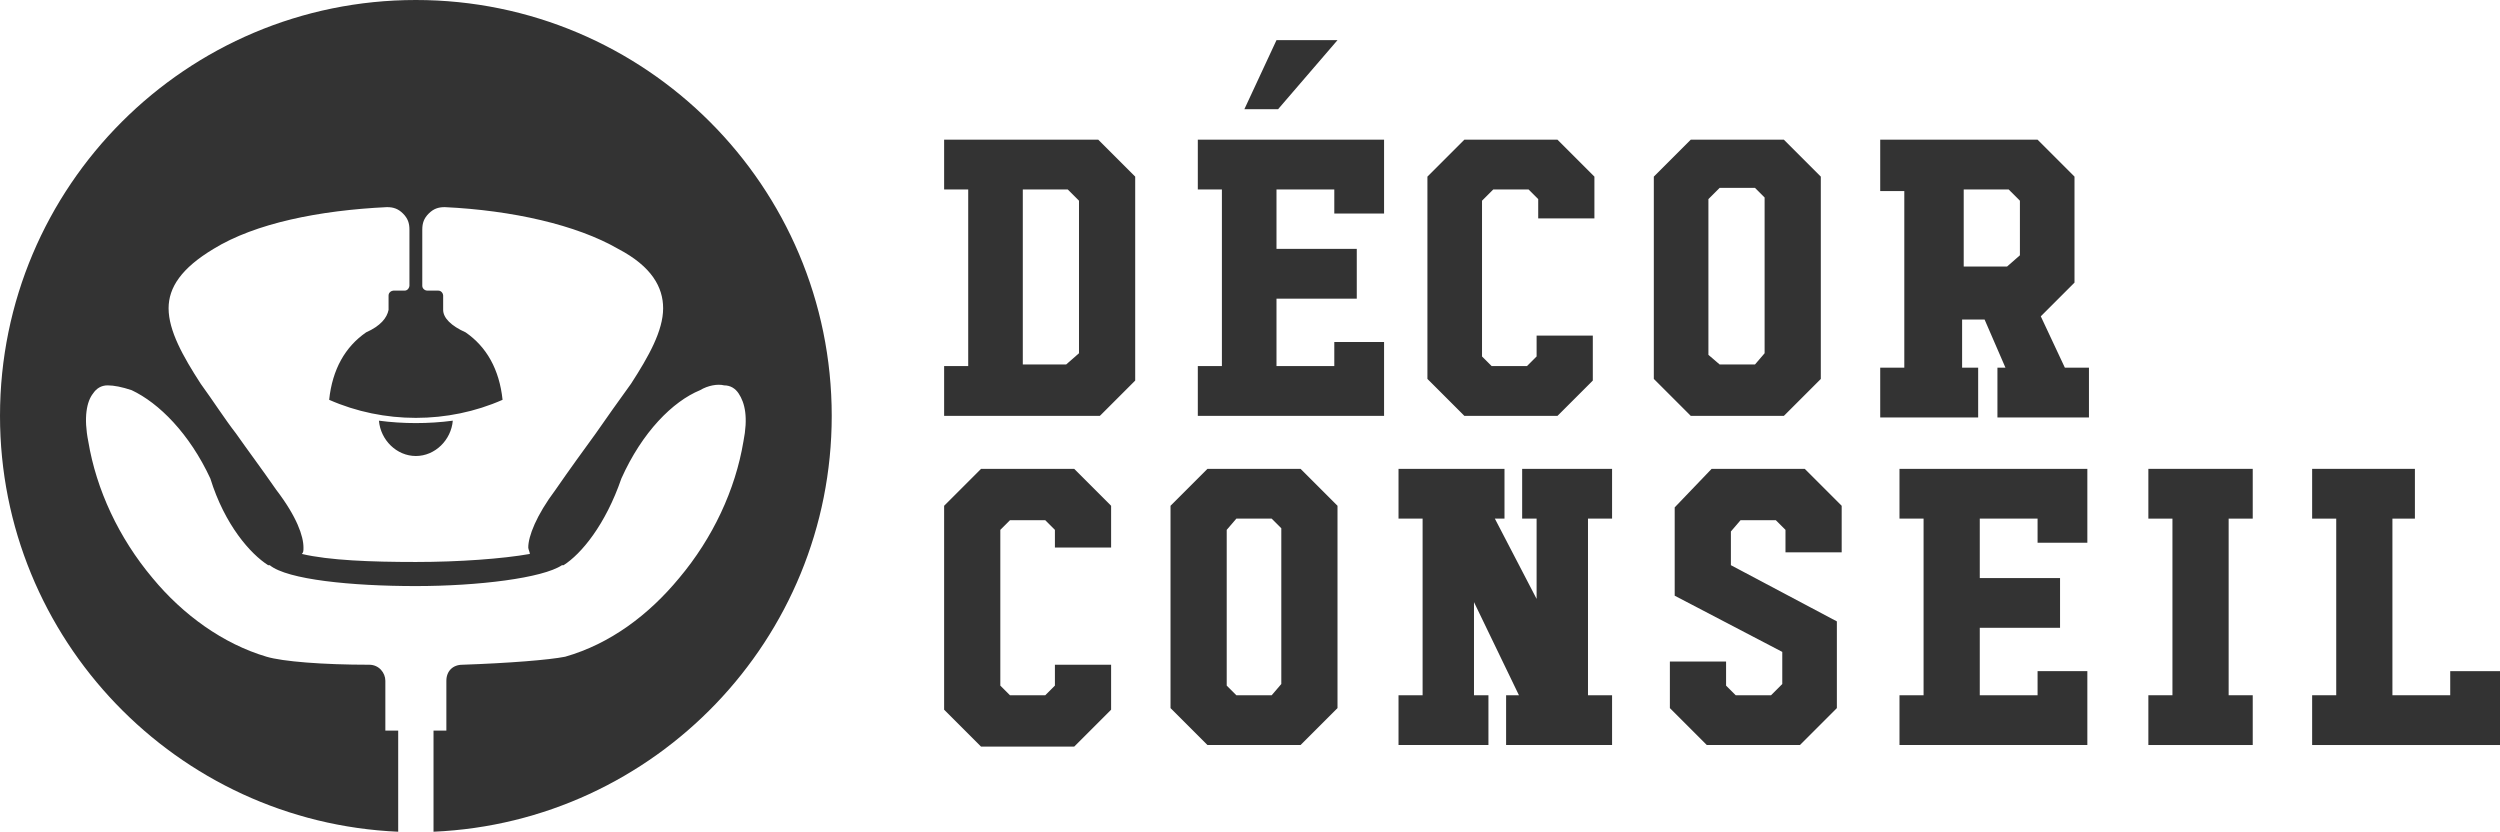 <?xml version="1.0" encoding="utf-8"?>
<!-- Generator: Adobe Illustrator 24.1.0, SVG Export Plug-In . SVG Version: 6.00 Build 0)  -->
<svg version="1.1" id="Layer_1" xmlns="http://www.w3.org/2000/svg" xmlns:xlink="http://www.w3.org/1999/xlink" x="0px" y="0px"
	 width="155.7px" height="51.8px" viewBox="0 0 155.7 51.8" style="enable-background:new 0 0 155.7 51.8;" xml:space="preserve">
<style type="text/css">
	.st0{fill:#333333;}
	.st1{fill-rule:evenodd;clip-rule:evenodd;fill:#333333;}
</style>
<g>
	<g>
		<path class="st0" d="M58.7,8.7h9.7l2.3,2.3l0,12.7l-2.2,2.2h-9.7v-3.1h1.5l0-11h-1.5V8.7z M63.7,11.8v10.9h2.7l0.8-0.7v-9.5
			l-0.7-0.7H63.7z"/>
		<path class="st0" d="M74.5,8.7h11.7v4.6h-3.1v-1.5h-3.6v3.7h5v3.1h-5v4.2h3.6v-1.5h3.1v4.6h0v0H74.6v-3.1h1.5v-11h-1.5V8.7z
			 M79.5,2.5h3.8l-3.7,4.3h-2.1L79.5,2.5z"/>
		<path class="st0" d="M91.2,8.7H97l2.3,2.3v2.6l-3.5,0v-1.2l-0.6-0.6H93l-0.7,0.7v9.7l0.6,0.6h2.2l0.6-0.6v-1.3l3.5,0v2.8L97,25.9
			h-5.8l-2.3-2.3V11L91.2,8.7z"/>
		<path class="st0" d="M105.3,8.7h5.8l2.3,2.3v12.6l-2.3,2.3h-5.8l-2.3-2.3V11L105.3,8.7z M107.1,22.7h2.2l0.6-0.7v-9.7l-0.6-0.6
			h-2.2l-0.7,0.7v9.7L107.1,22.7z"/>
		<path class="st0" d="M117.3,8.7h9.6l2.3,2.3l0,6.6l-2.1,2.1l1.5,3.2h1.5v3.1h-5.7v-3.1h0.5l-1.3-3h-1.4l0,3h1v3.1h-6.1v-3.1h1.5
			v-11h-1.5V8.7z M122.3,11.8v4.8h2.7l0.8-0.7v-3.4l-0.7-0.7H122.3z"/>
		<path class="st0" d="M61.1,29.2h5.8l2.3,2.3v2.6l-3.5,0V33l-0.6-0.6h-2.2L62.3,33v9.7l0.6,0.6h2.2l0.6-0.6v-1.3l3.5,0v2.8
			l-2.3,2.3h-5.8l-2.3-2.3V31.5L61.1,29.2z"/>
		<path class="st0" d="M75.2,29.2H81l2.3,2.3v12.6L81,46.4h-5.8l-2.3-2.3V31.5L75.2,29.2z M77,43.3h2.2l0.6-0.7v-9.7l-0.6-0.6H77
			L76.4,33v9.7L77,43.3z"/>
		<path class="st0" d="M94.8,29.2h5.6v3.1h-1.5v11h1.5v3.1h-6.6v-3.1h0.8l-2.8-5.8v5.8h0.9v3.1h-5.6v-3.1h1.5v-11h-1.5v-3.1h6.6v3.1
			h-0.6l2.6,5l0-5h-0.9V29.2z"/>
		<path class="st0" d="M106.6,29.2h5.8l2.3,2.3v2.9h-3.5v-1.4l-0.6-0.6h-2.2l-0.6,0.7v2.1l6.6,3.5v5.4l-2.3,2.3h-5.8l-2.3-2.3v-2.9
			l3.5,0l0,1.5l0.6,0.6l2.2,0l0.7-0.7v-2l-6.7-3.5v-5.5L106.6,29.2z"/>
		<path class="st0" d="M118.3,29.2H130v4.6h-3.1v-1.5h-3.6V36h5v3.1h-5v4.2h3.6v-1.5h3.1v4.6h0v0h-11.7v-3.1h1.5v-11h-1.5V29.2z"/>
		<path class="st0" d="M133.8,29.2h6.5v3.1h-1.5v11h1.5v3.1h-6.5v-3.1h1.5v-11h-1.5V29.2z"/>
		<path class="st0" d="M144,29.2h6.4v3.1H149l0,11h3.6v-1.5h3.1v4.6h-11.7v-3.1h1.5v-11H144V29.2z"/>
	</g>
</g>
<path class="st1" d="M26.3,14.3v3.5c0,0.2,0.2,0.3,0.3,0.3h0.7c0.2,0,0.3,0.2,0.3,0.3v0.9c0,0.5,0.5,1,1.4,1.4
	c1.3,0.9,2.1,2.3,2.3,4.2c-3.4,1.5-7.4,1.5-10.8,0c0.2-1.9,1-3.3,2.3-4.2c0.9-0.4,1.3-0.9,1.4-1.4v-0.9c0-0.2,0.2-0.3,0.3-0.3h0.7
	c0.2,0,0.3-0.2,0.3-0.3v-3.5c0-0.4-0.1-0.7-0.4-1c-0.3-0.3-0.6-0.4-1-0.4c-4.2,0.2-8.2,1-10.8,2.6l0,0c-2,1.2-2.8,2.4-2.8,3.7
	c0,1.4,0.9,3,2,4.7c0.8,1.1,1.5,2.2,2.2,3.1c0.7,1,1.6,2.2,2.5,3.5c1.3,1.7,1.7,2.9,1.7,3.6c0,0.2,0,0.3-0.1,0.4
	c1.7,0.4,4.3,0.5,7.1,0.5c2.7,0,5.4-0.2,7.1-0.5c0-0.1-0.1-0.3-0.1-0.4c0-0.7,0.5-2,1.7-3.6c0.9-1.3,1.7-2.4,2.5-3.5
	c0.7-1,1.4-2,2.2-3.1c1.1-1.7,2-3.3,2-4.7c0-1.3-0.7-2.6-2.8-3.7l0,0c-2.6-1.5-6.6-2.4-10.8-2.6c-0.4,0-0.7,0.1-1,0.4
	C26.4,13.6,26.3,13.9,26.3,14.3 M28.2,26.2c-0.1,1.2-1.1,2.2-2.3,2.2c-1.2,0-2.2-1-2.3-2.2C25.1,26.4,26.7,26.4,28.2,26.2z M25.9,0
	c14.3,0,25.9,11.6,25.9,25.9c0,13.9-11,25.3-24.8,25.9v-6.3h0.8v-3.1c0-0.6,0.4-1,1-1c2.9-0.1,5.4-0.3,6.4-0.5
	c2.8-0.8,5.2-2.6,7.1-4.9c2.1-2.5,3.5-5.5,4-8.5c0.3-1.5,0.1-2.4-0.3-3c-0.2-0.3-0.5-0.5-0.9-0.5c-0.4-0.1-1,0-1.5,0.3
	c-1.7,0.7-3.6,2.6-4.9,5.5c-1,2.9-2.5,4.7-3.6,5.4l-0.1,0c-1.2,0.8-5.2,1.3-9.1,1.3c-4,0-8-0.4-9.1-1.3l-0.1,0
	c-1.1-0.7-2.7-2.5-3.6-5.4c-1.3-2.8-3.2-4.7-4.9-5.5c-0.6-0.2-1.1-0.3-1.5-0.3c-0.4,0-0.7,0.2-0.9,0.5c-0.4,0.5-0.6,1.5-0.3,3
	c0.5,3,1.9,6,4,8.5c1.9,2.3,4.4,4.1,7.1,4.9c1,0.3,3.5,0.5,6.4,0.5c0.6,0,1,0.5,1,1v3.1h0.8v6.3C11,51.2,0,39.8,0,25.9
	C0,11.6,11.6,0,25.9,0z"/>
</svg>
